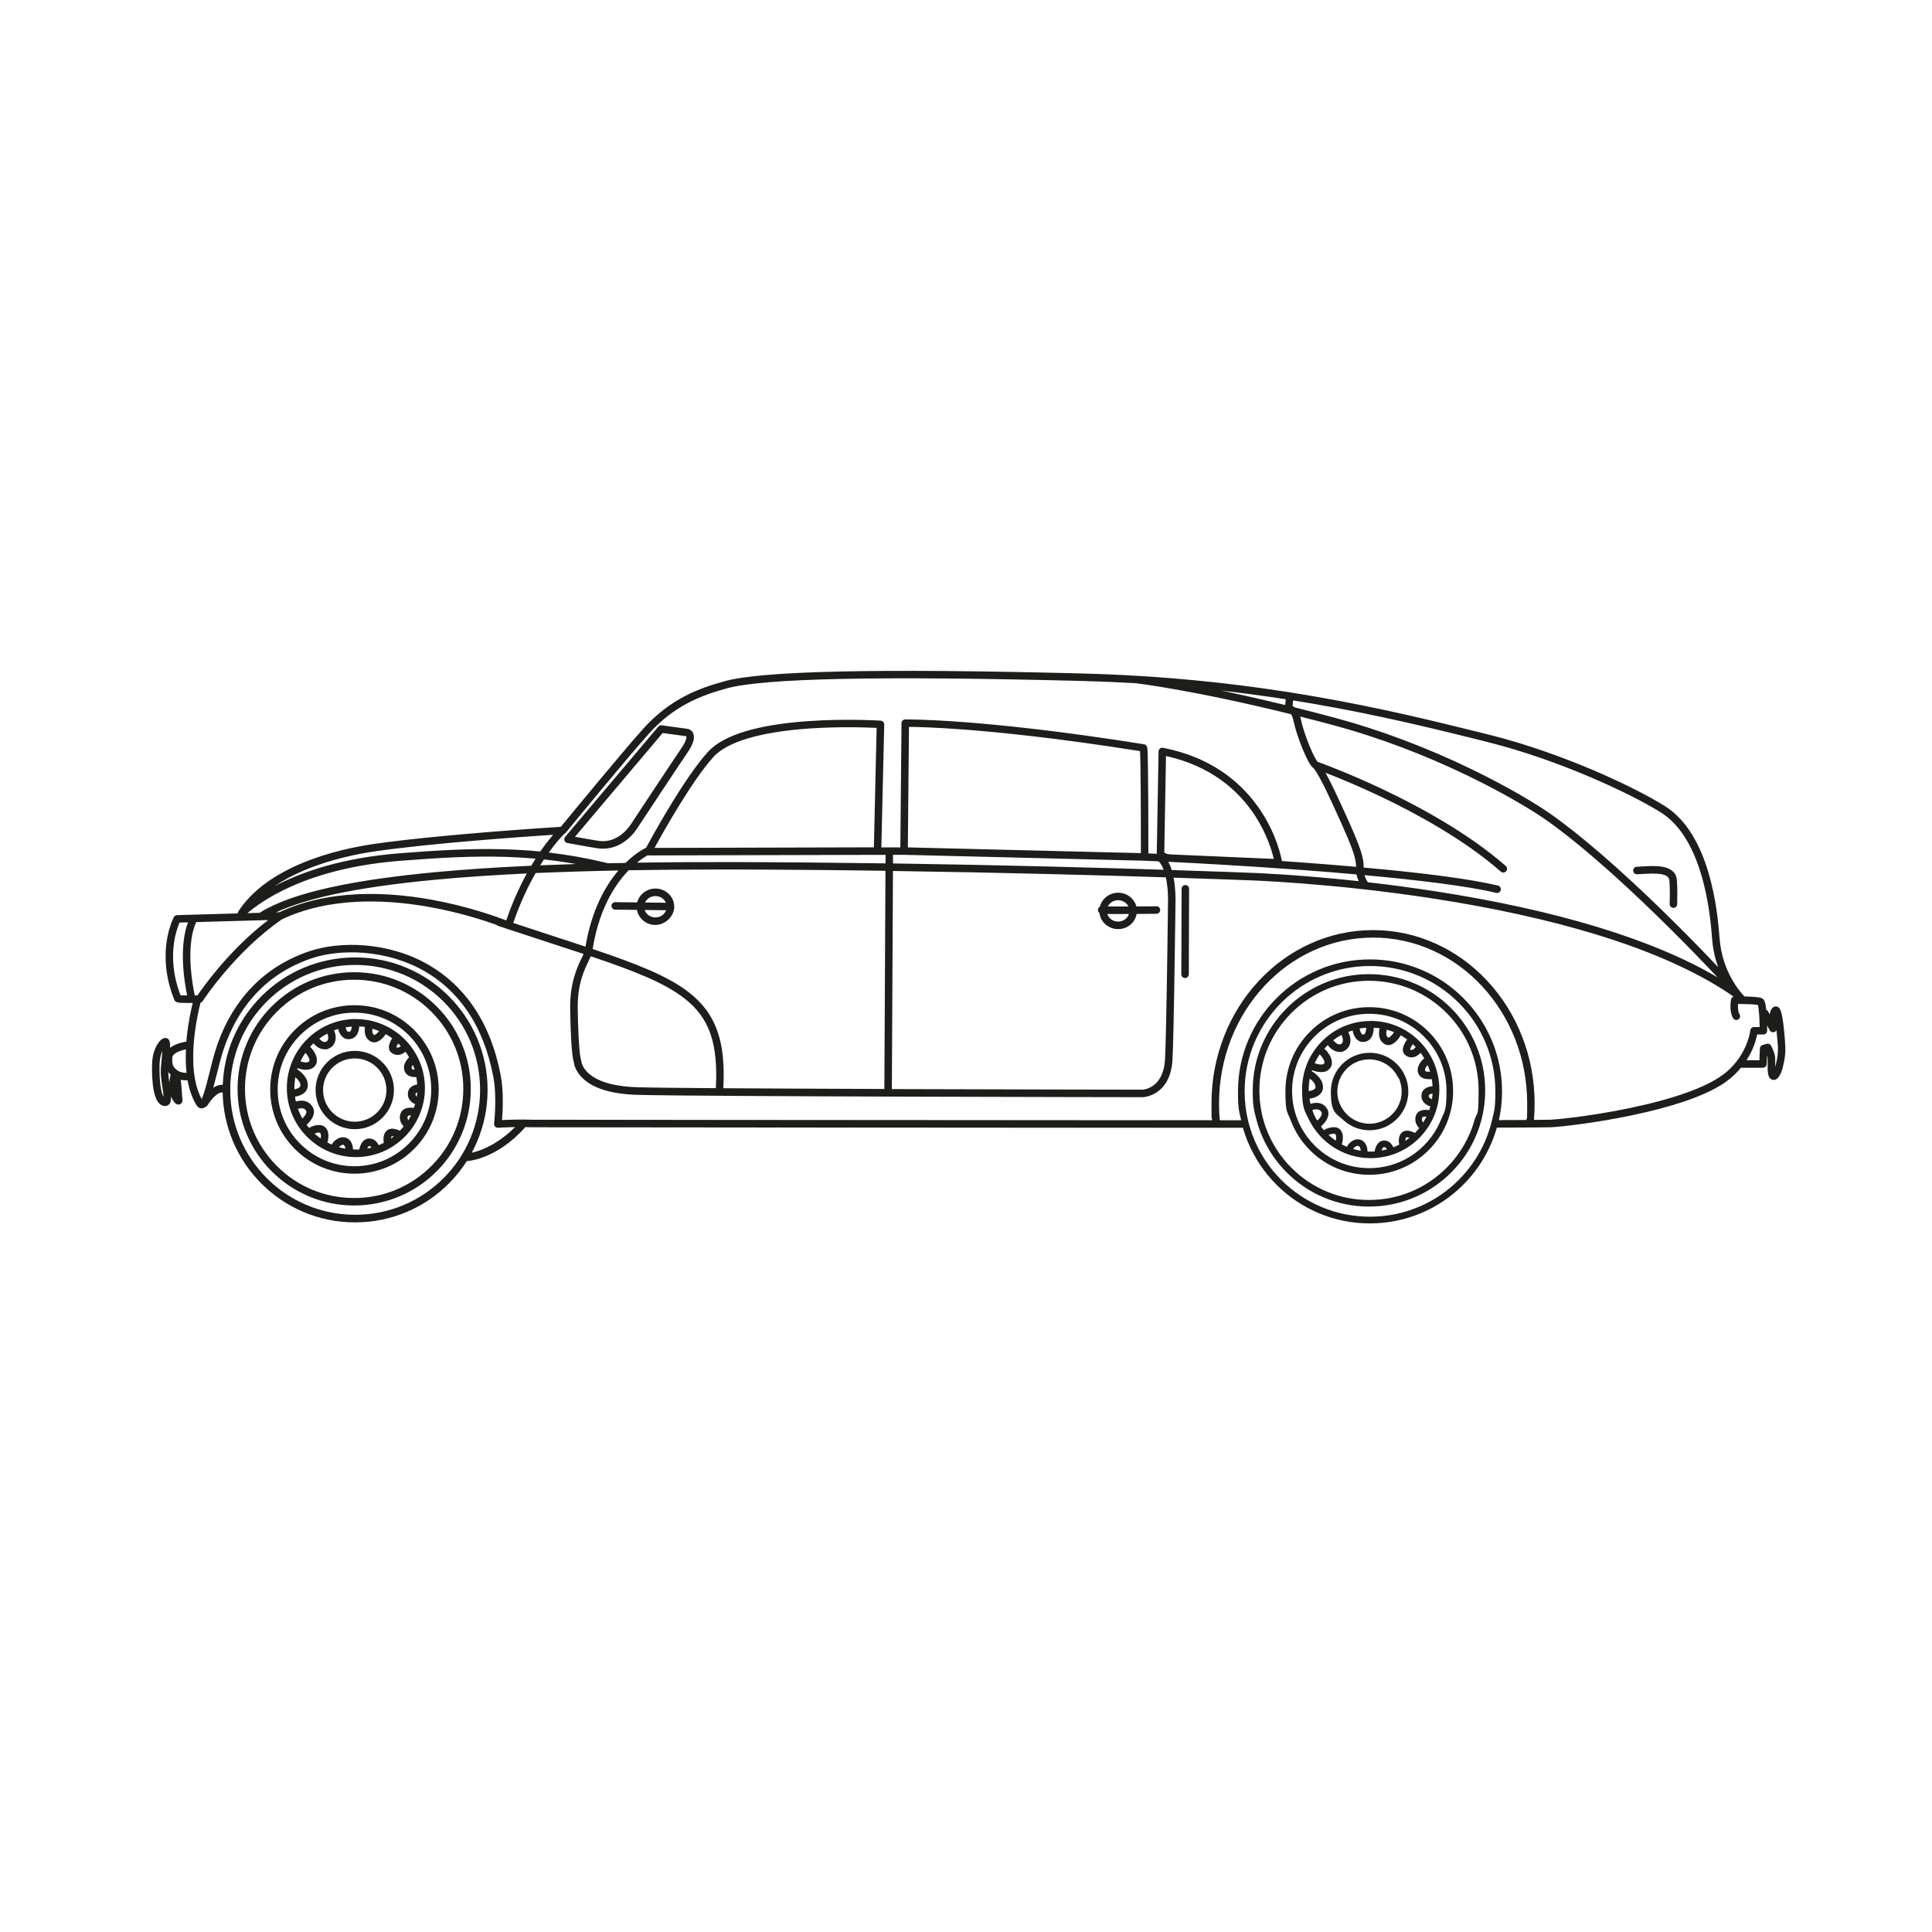<?xml version="1.0" encoding="UTF-8"?>
<svg xmlns="http://www.w3.org/2000/svg" version="1.1" viewBox="0 0 5669.3 5669.3">
  <defs>
    <style>
      .cls-1 {
        fill: #1d1e1b;
      }
    </style>
  </defs>
  <!-- Generator: Adobe Illustrator 28.7.3, SVG Export Plug-In . SVG Version: 1.2.0 Build 164)  -->
  <g>
    <g id="Ebene_3">
      <g>
        <path class="cls-1" d="M4019,3089.3c-62.7,0-113.7,51-113.7,113.7s14.4,63.4,37.3,84.2c5.9,5.3,12.3,10.1,19.2,14.1,5.2,3.1,10.7,5.7,16.4,7.9,12.6,4.9,26.3,7.5,40.7,7.5s28.1-2.7,40.8-7.6c5.7-2.2,11.1-4.8,16.3-7.9,6.9-4,13.4-8.8,19.3-14.2,22.9-20.8,37.3-50.8,37.3-84.1,0-62.7-51-113.7-113.7-113.7ZM4062.1,3119.3h0c-.9-.4-1.9-.9-2.9-1.4.6.3,1.2.6,1.7.8.4.2.7.4,1.1.5ZM3976.9,3118.7c.6-.3,1.2-.6,1.7-.8-1,.5-1.9.9-2.9,1.4h0c.4-.2.7-.4,1.1-.6ZM3937.9,3155.1c0,.1-.1.2-.2.3,0,0,.1-.2.2-.3,0,0,0,0,0,0ZM3935.6,3159.1s0,0,0-.1c0,0,0,0,0,0h0c.1-.3.2-.5.4-.7-.3.6-.7,1.2-1,1.9,0,0,0,0,0-.1.1-.3.3-.6.4-.8ZM4104,3162.4s0,0,0,0,0,0,0,0c0,.1,0,.2.1.3,0,.2.2.3.2.5,0,.2.2.3.2.5.2.3.3.7.5,1,.5,1,.9,2,1.3,3,.1.4.3.8.5,1.2.1.4.3.8.4,1.2.3.8.6,1.6.8,2.3.2.5.4,1,.5,1.6.1.4.3.8.4,1.2,0,0,0,.1,0,.2.2.6.4,1.2.5,1.8,0,0,0,0,0,0,.2.8.4,1.5.6,2.2.1.6.3,1.1.4,1.7,0,.3.1.6.2.9,0,.3.1.6.2.9.1.6.2,1.1.4,1.7.1.6.2,1.1.3,1.7.1.6.2,1.1.3,1.7,0,0,0,.2,0,.2,0,.2,0,.5.1.8,0,.4.1.8.2,1.2,0,.4.1.8.2,1.3,0,.6.1,1.2.2,1.9.2,1.6.3,3.2.4,4.8,0,1.6.1,3.2.1,4.9s0,3.2-.1,4.9c0,1.6-.2,3.2-.4,4.8,0,.6-.1,1.3-.2,1.9,0,.4-.1.8-.2,1.3,0,.4-.1.8-.2,1.2,0,.3,0,.5-.1.8,0,0,0,.2,0,.2,0,.6-.2,1.1-.3,1.7-.1.5-.2,1.1-.3,1.6,0,0,0,.1,0,.2,0,.3-.1.7-.2,1,0,.5-.2.9-.3,1.4,0,.4-.2.7-.2,1.1-.2,1.1-.5,2.1-.8,3.1-.1.4-.2.8-.4,1.2-.1.4-.2.8-.4,1.2-7.6,24.7-25,45.1-47.7,56.6-6,3-12.3,5.4-18.9,7.1-.6.1-1.2.3-1.8.4-.6.1-1.1.3-1.7.4-.5.1-1,.2-1.5.3-.6.1-1.2.2-1.9.4-.6.1-1.1.2-1.7.3,0,0-.2,0-.2,0-.2,0-.5,0-.8.1-.4,0-.8.1-1.2.2-.4,0-.8.1-1.3.2-.6,0-1.2.1-1.9.2-1.6.2-3.2.3-4.8.4-1.6,0-3.2.1-4.9.1s-3.2,0-4.8-.1c-1.6,0-3.2-.2-4.8-.4-.6,0-1.3-.1-1.9-.2-.4,0-.8-.1-1.3-.2-.4,0-.8-.1-1.2-.2-.3,0-.5,0-.8-.1,0,0-.2,0-.2,0-.6,0-1.1-.2-1.7-.3-.6-.1-1.2-.2-1.8-.3-.4,0-.8-.2-1.3-.3-.2,0-.5-.1-.7-.2-.4,0-.8-.2-1.2-.3-.6-.1-1.1-.3-1.7-.4-.6-.1-1.1-.3-1.7-.4-1.1-.3-2.2-.6-3.3-1-1.1-.4-2.1-.7-3.2-1.1-.5-.2-.9-.3-1.4-.5-.3-.1-.6-.2-.9-.3,0,0-.1,0-.2,0,.8.3,1.6.6,2.5.9-1.9-.7-3.7-1.4-5.5-2.2,0,0,0,0,0,0-.7-.3-1.4-.6-2.1-.9-.3-.1-.6-.3-.9-.4,0,0,0,0,0,0-.8-.4-1.5-.7-2.2-1.1,0,0,0,0,0,0-20.7-10.5-37-28.3-45.5-50.1-.2-.4-.3-.9-.5-1.3-.2-.4-.3-.9-.5-1.3-.3-.9-.6-1.7-.9-2.6-.1-.4-.3-.8-.4-1.3-.1-.5-.3-.9-.4-1.4,0-.3-.2-.6-.3-1-.2-.6-.3-1.1-.5-1.7-.1-.6-.3-1.1-.4-1.7h0c0-.4-.1-.7-.2-1-.1-.4-.2-.9-.3-1.4,0-.4-.2-.8-.2-1.1-.1-.5-.2-1.1-.3-1.6-.1-.6-.2-1.2-.3-1.7,0,0,0-.2,0-.2,0-.2,0-.5-.1-.8,0-.4-.1-.8-.2-1.2,0-.4-.1-.8-.2-1.3,0-.6-.1-1.2-.2-1.9-.2-1.6-.3-3.2-.4-4.8,0-1.6-.1-3.2-.1-4.9s0-3.2.1-4.9c0-1.6.2-3.2.4-4.8,0-.6.1-1.3.2-1.9,0-.4.1-.8.2-1.3,0-.4.1-.8.2-1.2,0-.3,0-.5.1-.8,0,0,0-.2,0-.2,0-.6.2-1.2.3-1.7.1-.6.2-1.2.3-1.7.1-.6.2-1.1.4-1.7,0-.3.1-.6.2-.9,0-.3.1-.6.2-.9.1-.6.3-1.1.4-1.7.2-.8.4-1.5.6-2.2,0,0,0,0,0,0,.2-.6.3-1.2.5-1.8,0,0,0-.1,0-.2.1-.4.3-.8.4-1.2.2-.5.4-1.1.5-1.6.3-.8.5-1.6.8-2.3.2-.4.3-.8.4-1.2.1-.4.3-.8.5-1.2.4-1,.8-2,1.3-3,.2-.4.3-.7.5-1,0-.2.2-.3.2-.5,0-.2.1-.3.2-.5,0,0,0-.2.1-.3,0,0,0,0,0,0s0,0,0,0c.2-.5.5-.9.7-1.4,0,0,0,0,0,0-.6,1.3-1.3,2.6-1.8,3.9.6-1.4,1.3-2.7,1.9-4.1,0,0,0,0,0,0,0,0,0,0,0,0,.6-1.2,1.2-2.3,1.9-3.5,0,0,0-.2.1-.3,0,0,0-.1,0-.2,0-.1.2-.3.2-.4.6-1.1,1.2-2.1,1.9-3.2.1-.2.2-.3.3-.5.7-1.1,1.5-2.3,2.3-3.4,0-.1.2-.2.2-.3.7-1,1.5-2,2.2-3,0-.1.2-.3.3-.4,0-.1.2-.2.3-.4.8-1,1.6-2,2.4-2.9,0,0,0-.1.1-.2h0c0,0,.1-.1.2-.2.9-1,1.7-2,2.6-3,0,0,.1-.1.2-.2,0,0,0,0,0,0,.9-.9,1.7-1.8,2.6-2.7.1-.1.3-.3.4-.4.1-.1.3-.2.4-.4.8-.8,1.7-1.6,2.6-2.4.1,0,.2-.2.3-.3,0,0,0,0,0,0,0,0,.2-.1.3-.2.9-.8,1.9-1.6,2.8-2.4.3-.2.5-.4.8-.7.9-.7,1.8-1.4,2.7-2.1.2-.2.4-.3.7-.5,1.1-.8,2.2-1.5,3.3-2.3,0,0,.2-.1.2-.2,1-.7,2-1.3,3-1.9.5-.3.9-.5,1.4-.8.7-.4,1.4-.8,2.1-1.2,0,0,0,0,0,0,.5-.3,1-.5,1.5-.8,2.5-1.3,5.1-2.5,7.7-3.6.8-.3,1.5-.6,2.3-.9.8-.3,1.6-.6,2.3-.9.5-.2,1-.4,1.6-.5,1-.3,2.1-.7,3.2-1,.5-.2,1.1-.3,1.6-.4.5-.2,1.1-.3,1.6-.4.5-.1,1.1-.3,1.6-.4.5-.1,1.1-.2,1.6-.4.4,0,.9-.2,1.3-.3,0,0,0,0,0,0,.6-.1,1.3-.2,1.9-.4.6,0,1.1-.2,1.7-.3,0,0,.2,0,.2,0,.2,0,.5,0,.8-.1.4,0,.8-.1,1.2-.2.4,0,.8-.1,1.3-.2.6,0,1.2-.1,1.9-.2,1.6-.2,3.2-.3,4.8-.4,1.6,0,3.2-.1,4.8-.1s3.2,0,4.9.1c1.6,0,3.2.2,4.8.4.6,0,1.3.1,1.9.2.4,0,.8.1,1.3.2.4,0,.8,0,1.2.2.3,0,.5,0,.8.1,0,0,.2,0,.2,0,.6,0,1.2.2,1.7.3.7.1,1.3.2,2,.4,0,0,0,0,0,0,.4,0,.9.2,1.3.3.6.1,1.1.2,1.6.4.5.1,1.1.3,1.6.4.5.1,1.1.3,1.6.4.5.1,1.1.3,1.6.4,1.1.3,2.1.6,3.2,1,.5.2,1.1.4,1.6.5.8.3,1.6.5,2.3.9.8.3,1.5.6,2.3.9,2.6,1.1,5.2,2.3,7.7,3.6.5.3,1,.5,1.5.8,0,0,0,0,0,0,.7.4,1.4.7,2,1.1.5.3.9.5,1.4.8,1,.6,2,1.3,3,1.9,0,0,.2,0,.2.1,1.1.7,2.2,1.5,3.3,2.3.2.2.4.3.7.5.9.7,1.8,1.4,2.7,2.1.3.2.6.4.8.7.9.8,1.9,1.6,2.8,2.4,0,0,.2.1.3.2,0,0,0,0,0,0,.1,0,.2.2.3.3.9.8,1.7,1.6,2.6,2.4.1.1.3.2.4.4.1.1.3.3.4.4.9.9,1.8,1.8,2.6,2.7,0,0,0,0,0,0,0,0,.1.1.2.2.9,1,1.8,1.9,2.6,3,0,0,.1.1.2.2h0c0,0,0,.1.1.2.8,1,1.6,1.9,2.4,2.9,0,.1.2.2.3.4,0,.1.2.3.3.4.8,1,1.5,2,2.2,3,0,.1.2.2.2.3.8,1.1,1.5,2.2,2.3,3.4.1.2.2.3.3.5.6,1,1.3,2.1,1.9,3.1,0,.1.2.3.3.4,0,0,0,.1.1.2,0,0,0,.2.1.3.6,1.1,1.3,2.3,1.8,3.4,0,0,0,0,0,0,0,0,0,0,0,0,.7,1.3,1.3,2.7,1.9,4.1-.6-1.3-1.2-2.6-1.8-3.9,0,0,0,0,0,0,.2.5.5.9.7,1.4ZM3983.3,3290.2c.1,0,.2.1.4.2-.1,0-.2-.1-.4-.2ZM4102.2,3158.9s0,0,0,0c0,0,0,0,0,.1.1.3.3.5.4.8,0,0,0,0,0,.1-.3-.6-.7-1.2-1-1.9.1.2.2.4.4.7,0,0,0,0,0,0ZM4100.3,3155.4c0,0-.1-.2-.2-.3,0,0,0,0,0,0,0,0,0,.2.1.3Z"/>
        <path class="cls-1" d="M4022.2,2995.9c-53.8,0-104.3,20.9-142.4,59-38,38-59,88.6-59,142.3s7.3,62.4,21.1,90c2.4,4.8,5,9.5,7.8,14.1,1.6,2.7,3.3,5.3,5.1,7.9,7.2,10.8,15.6,20.9,25,30.3,38,38,88.6,59,142.4,59s104.3-20.9,142.4-59c9.4-9.4,17.8-19.6,25.1-30.5,1.7-2.6,3.4-5.1,5-7.8,2.8-4.6,5.4-9.4,7.9-14.3,13.8-27.6,21-58.1,21-89.8,0-53.8-20.9-104.3-59-142.3s-88.6-59-142.4-59ZM4154.6,3072.7c-1.3.7-2.5,1.7-3.4,3-1.7,2.3-5.4,4.9-8.8,5.4-1.6.2-3.1-.1-4.5-1.1,0-1.6,1.1-4.4,2.6-7.5,1.4-2.8,3.3-5.9,5.2-8.6,3,2.8,6,5.8,8.8,8.8ZM4069.5,3021.6c7.1,1.9,14.1,4.3,20.8,7,0,0,0,.1,0,.2-2.3,5.8-12.3,15.6-16.3,16.2-9.2-5-5.4-20.1-4.5-23.4ZM4009.4,3015.8c-.9,12.4-3.6,16.8-5.3,18.4-.5.5-1.7,1.6-5.4,1.4-3.9-.2-7.7-9.8-8.7-16.3,0-.4-.1-.7-.2-1.1,6.4-1.2,12.9-2,19.5-2.4ZM3936.9,3038.4c3.8,7.1,4.8,14.7,2.8,19.9-1.1,2.9-3.1,4.9-6.1,5.9-8.9,3.1-18.6-8.9-18.8-9.1-.8-1-1.7-1.8-2.7-2.5,7.6-5.8,15.7-11.1,24.2-15.6.2.5.4,1,.6,1.4ZM3872.6,3093.9c.2.2.4.4.6.6,7.5,7.2,13.4,17.5,13.3,23.4,0,2-.7,2.7-1.3,3.3-2,1.9-5.2,2.6-8.8,2.6-6.3,0-13.9-2.2-18.7-4.1,4.3-9,9.3-17.7,14.9-25.8ZM3840.4,3197.2c0-11,1-21.8,2.9-32.3,7.4,5.4,17.5,15.3,16.9,25.6,0,1.4-.3,5.5-9.9,9-3.6,1.3-7.2,2-9.8,2.4,0-1.6,0-3.2,0-4.8ZM3863.3,3285.4c-.2-.4-.4-.7-.6-1.1,0,0,0,0,0,0s0,0,0,0c0-.1-.1-.2-.2-.3-.6-1-1.1-2-1.6-3.1-.6-1.1-1.2-2.3-1.8-3.5-.3-.6-.6-1.2-.9-1.8,0,0,0-.1,0-.2-.4-.9-.9-1.8-1.3-2.8-.3-.6-.6-1.2-.8-1.9-.2-.4-.4-.8-.6-1.2-.3-.7-.6-1.3-.8-2-.3-.7-.6-1.3-.8-2-.6-1.3-1.1-2.7-1.6-4-.2-.7-.5-1.3-.7-1.9-.3-.7-.5-1.4-.8-2.2,2.5-.9,6.4-2,10.7-2.2,10.3-.5,14.3,4.8,16.4,8.8.6,1.1.8,2.4.7,3.8,0,.2,0,.4,0,.6,0,.2,0,.4,0,.6,0,.2,0,.4-.1.6,0,.2,0,.4-.1.6,0,.2-.1.4-.2.6,0,.2-.1.5-.2.7,0,.2-.1.4-.2.6,0,.2-.2.4-.3.6,0,.2-.2.4-.2.6-.1.2-.2.5-.3.7-.1.2-.2.5-.4.7-.2.4-.4.8-.7,1.2-.1.2-.3.5-.4.7-.1.2-.3.4-.4.7s-.3.4-.4.7c-.1.2-.2.4-.4.5-.1.2-.2.4-.4.5-.8,1.2-1.7,2.4-2.7,3.5-.2.2-.4.4-.6.7-.2.2-.4.4-.6.7-.2.2-.4.4-.6.7-.8.9-1.6,1.8-2.4,2.6h-2.5c-.3-.6-.7-1.2-1-1.8ZM3919.8,3347.4c-7.5-5.1-14.6-10.8-21.2-16.9,1.9-.9,4.5-2,7.7-2.8,6-1.5,9.9-1.1,10.9-.7,4.8,3.6,4.1,13,2.6,20.4ZM3970.6,3371.5c1.2-1.8,3.1-4.1,6-6.1,3.2-2.3,6.5-3.4,8.7-2.9,5.4,1.2,7.3,8.3,7.8,14.2-7.7-1.2-15.2-3-22.5-5.1ZM4054,3376.2c1.5-5,3.9-9.7,7-10.1,4.3-.5,7.2,3.4,8.8,6.5-5.2,1.4-10.5,2.6-15.8,3.5ZM4124,3347.8c0-4.4.7-8.7,2.6-10.3.9-.7,4.8-.4,9.6,1.2-4,3.2-8.1,6.2-12.3,9.1ZM4180.3,3286.9s0,0,0,.1c-.4.7-.8,1.3-1.2,2,0,0,0,0,0,0-1,1.7-2,3.3-3,5-.3-.4-.7-.9-1-1.4,0,0,0,0,0,0-.3-.5-.6-1-.8-1.5h0c-.5-.9-.9-1.9-1.2-2.9-.1-.4-.2-.8-.3-1.3-.3-1.5-.5-3.3-.1-5.1h0c.2-1.2.6-2.4,1.3-3.6,0,0,0-.1.2-.2t0,0c0,0,.1-.1.2-.2,0,0,0,0,0,0,.1-.1.3-.2.5-.3,0,0,.2,0,.2-.1,0,0,.2,0,.3-.1,0,0,.1,0,.2,0,0,0,.2,0,.2,0,.1,0,.2,0,.4-.1.1,0,.2,0,.4-.1,0,0,.2,0,.3,0,0,0,0,0,0,0,0,0,0,0,0,0,.2,0,.4,0,.6-.1,0,0,0,0,0,0,.2,0,.5,0,.8-.1.3,0,.5,0,.8-.1h.6c1.2-.2,2.5-.3,3.9-.3.7,0,1.5,0,2.2,0-.1.3-.3.6-.4.9-.4.9-.9,1.7-1.3,2.6-1.5,2.3-3,4.6-3.9,7.2ZM4197.7,3223.5c-4.9-2.9-5.3-6-4.9-9,.3-3.1,6.1-4.8,11-5.4-.4,5.5-1,11-1.8,16.4-1.3-.4-2.8-1.1-4.2-1.9ZM4181.4,3138.6c0-2.6,3.4-8,7.9-13.2,2.8,6.4,5.2,13,7.2,19.7-14.6.2-14.8-2.6-15-6.3v-.2ZM4159.8,3140.1c.7,11.7,6.9,20.3,17.4,24.2,5.8,2.1,11.9,2.5,16.9,2.5s2.6,0,3.7,0c.8,0,1.6,0,2.3,0s.9,0,1.4,0c1.1,6.7,1.9,13.6,2.3,20.5-2.9.3-6.7.8-10.5,1.9-17.5,4.9-21.3,16.5-22,22.9-2.2,19.9,12.8,30.9,26,34.6-.9,3.4-2,6.7-3.1,10,0,.3-.2.5-.3.8-9.4-1.4-28.9-2.3-36.7,11.2-3.2,5.6-4.6,12-4,18.5.2,2.3.6,4.6,1.3,6.8.8,2.6,1.8,5.1,3.1,7.4,1.6,2.9,3.6,5.5,5.9,7.8.4.4.8.8,1.2,1.1-.6.7-1.2,1.5-1.8,2.2-3.4,4.2-7,8.2-10.8,12.1,0,0-.2,0-.2-.1-.6-.3-5.6-3-12-4.9-13.2-3.8-21-.5-25.3,2.9-10.6,8.5-11.3,24.9-8.6,36.3-5.6,2.9-11.4,5.6-17.3,7.9-4.1-9.4-13.6-21.5-29.6-19.7-16.5,1.8-23.4,19.1-25.4,31.9-3.7.2-7.5.4-11.3.4s-6.3,0-9.5-.2c-.1-2.9-.4-6.2-1.1-9.8-2.8-14-10.7-23-22.2-25.5-9.6-2.1-20.7,1.9-29.5,10.6-3.5,3.4-6.1,7.1-7.8,10.8-5-2.1-9.9-4.4-14.7-6.9,3-11.3,7.9-35-9-46.9-1-.7-2.1-1.3-3.3-1.8-7.2-3.2-16.8-2.2-25,0-4.1,1.1-7.9,2.6-10.7,4.1-1.7.9-3.2,1.8-4.6,2.8-1.9-2.2-3.9-4.6-5.7-6.9-1-1.3-2.1-2.6-3-4,1.1-1,2.6-2.3,4.2-3.9,3.5-3.5,7.8-8.4,11.3-14.1,5.8-9.4,9.3-20.9,3.5-32.1-7-13.4-19.6-20.2-35.3-19.2-5.7.4-10.9,1.7-14.5,2.9-1.2-5-2.1-10.1-2.9-15.2,3.8-.5,9.2-1.5,14.9-3.5,20.5-7.3,24.2-20.9,24.6-28.3,1.6-28.4-29.5-47-33.1-49.1.3-.9.6-1.9.9-2.8,5.2,2.1,15.7,5.7,26.6,5.7s16.8-2,23.6-8.3c5.4-4.9,8.2-11.5,8.3-19.1.1-14.8-10.7-30.4-20.1-39.3-.7-.7-1.5-1.2-2.3-1.7,3.4-3.8,6.9-7.5,10.6-11,.3.7.7,1.4,1.2,2.1,5.7,7.6,18.1,18.2,32.9,18.2s6.8-.5,10.4-1.8c8.9-3.1,15.7-9.7,19.1-18.5,4.4-11.3,3-25.1-3.9-38,0-.1-.1-.2-.2-.3,4.3-1.7,8.6-3.2,13-4.6,2,12.5,10.1,32.7,28.6,33.8.7,0,1.5,0,2.2,0,7.5,0,14.1-2.5,19.2-7.2,4.8-4.4,11-12.7,12.3-34.5,5.8.3,11.4.8,17,1.6-3.6,13.7-4,37.3,16.7,47.4,2.1,1,5.1,2,8.8,2s5.6-.5,8.9-1.8c12.1-4.7,23.4-18.4,27.3-27,6.7,3.7,13.1,7.8,19.2,12.2-.8,1-5.4,7.2-8.7,14.4-8.6,18.5-1.6,27.8,3.2,31.7,5.3,4.3,11.5,6.5,17.9,6.5s2.4,0,3.7-.2c10.4-1.3,18.7-7.8,23.1-13.5,3.8,5.1,7.4,10.5,10.7,16-5.6,5.3-20,20.4-19.1,35.1Z"/>
        <path class="cls-1" d="M4018,2955.4c-65.7,0-127.5,25.6-173.9,72.1-46.5,46.4-72.1,108.2-72.1,173.9s5.2,58.7,15.3,85.8c1.8,4.8,3.7,9.5,5.8,14.1,1.2,2.7,2.4,5.3,3.7,7.9,11.8,24.2,27.7,46.5,47.3,66.1,46.5,46.5,108.2,72,173.9,72s127.5-25.6,174-72c19.7-19.7,35.6-42.1,47.4-66.3,1.2-2.5,2.4-5.1,3.6-7.7,2.1-4.7,4-9.5,5.8-14.3,10-27,15.2-55.9,15.2-85.6,0-65.7-25.6-127.5-72-173.9-46.5-46.5-108.2-72.1-174-72.1ZM4227.9,3287c-2,4.8-4.1,9.6-6.4,14.3-1.3,2.6-2.6,5.2-4,7.7-10.3,19.1-23.5,36.8-39.3,52.5-42.8,42.8-99.7,66.3-160.2,66.3s-117.4-23.6-160.2-66.3c-15.7-15.7-28.8-33.3-39.1-52.3-1.4-2.6-2.8-5.2-4.1-7.9-2.3-4.6-4.4-9.3-6.3-14.1-11-26.9-16.8-55.9-16.8-85.8,0-60.5,23.6-117.4,66.3-160.2,42.8-42.8,99.7-66.3,160.2-66.3s117.4,23.6,160.2,66.3c42.8,42.8,66.4,99.7,66.4,160.2s-5.7,58.8-16.7,85.6Z"/>
        <path class="cls-1" d="M4258.3,2958.5c-31.3-31.3-67.8-55.9-108.4-73.1-42.1-17.8-86.7-26.8-132.8-26.8s-90.7,9-132.8,26.8c-40.6,17.2-77.1,41.8-108.4,73.1-31.3,31.3-55.9,67.8-73.1,108.4-17.8,42-26.8,86.7-26.8,132.7s3.8,59.2,11.3,87.6c1.2,4.7,2.6,9.4,4.1,14.1.8,2.6,1.7,5.3,2.6,7.9,2.6,7.8,5.6,15.5,8.8,23.1,17.2,40.6,41.8,77.1,73.1,108.4s67.8,55.9,108.4,73.1c42.1,17.8,86.7,26.8,132.8,26.8s90.7-9,132.8-26.8c40.6-17.2,77.1-41.8,108.4-73.1,31.3-31.3,55.9-67.8,73.1-108.4,3.3-7.8,6.3-15.6,8.9-23.5.8-2.5,1.7-5,2.4-7.5,1.5-4.8,2.9-9.6,4.2-14.5,7.5-28.3,11.2-57.4,11.2-87.2,0-46-9-90.7-26.8-132.7-17.2-40.6-41.8-77.1-73.1-108.4ZM4326.8,3286.9c-1.4,4.9-2.8,9.7-4.4,14.4-.8,2.5-1.7,5.1-2.6,7.6-15.8,43.9-41.2,84.1-75.2,118.1-60.7,60.7-141.5,94.2-227.4,94.2s-166.6-33.4-227.4-94.2c-33.9-33.9-59.3-74-75.1-117.8-1-2.6-1.9-5.3-2.8-7.9-1.5-4.6-3-9.4-4.3-14.1-7.9-28.1-12-57.6-12-87.6,0-85.9,33.4-166.6,94.2-227.4,60.7-60.7,141.5-94.2,227.4-94.2s166.6,33.4,227.4,94.2,94.2,141.5,94.2,227.4-4.1,59.2-11.9,87.2Z"/>
        <path class="cls-1" d="M5238.1,3056.8c0-.5-.2-1.9-.3-3.9-6.8-85.1-13.1-94.5-21.3-98.4-4.1-2-8.9-1.7-12.8.9-5.5,3.6-8.9,10.3-10.7,21.2l-4.6-8.6c-1.2-2.3-3.2-4-5.4-4.9,0,0,0,0,0,0-2.5-23.9-6.5-30.6-12.6-33.7-2.8-1.4-7.9-4-45.5-5.2-2,0-3.9-.1-5.8-.2,0,0,0,0,0,0-9.6-9.6-65.4-69.8-73-169.6-3.6-47.4-10.8-118.9-32.1-191.5-27.8-95-71.1-161.5-128.7-197.6-49.8-31.3-129.2-71-212.2-106.2-72.9-30.9-185.5-74.2-308.3-104.4-8.6-2.1-17.3-4.3-26.2-6.5-129.3-32-290.1-71.7-483.7-105-227.5-39.2-450.8-61.1-682.7-67-594.6-15.2-936.9-7.7-1046.4,22.9-73.1,20.4-157.8,49.8-238.8,139.9-61.6,68.6-210.1,249.4-239.3,284.9-.7.7-1.6,1.5-2.5,2.4-44.7,2.8-355.7,22.8-545.6,49.9-55.3,7.9-138.1,24.5-217.8,58.5-84.2,36-145.7,83.1-182.6,140.1-1.1,1.7-1.7,3.6-1.7,5.5l-177.9,5.1c-3.9.1-7.5,2.3-9.3,5.7-.6,1.1-14.2,26.5-20.9,69.3-6.1,39.1-7.2,101,22.1,173.6,3.1,7.7,11.8,8.2,20.2,8.7,5.4.3,12.7.4,21.7.4h.8c2.2,0,4.5,0,6.7,0h0s0,0,0,0c.6,0,1.1.1,1.7.1.6,0,1.2,0,1.8-.2,0,0,0,0,0,0,.4,0,.8,0,1.2,0-4.3,17.1-13.2,56.4-17.8,103.4-.3,3.3-.6,6.6-.9,9.9-5.7,1-16.2,3.1-26.8,7.1-9,3.4-15.9,7.3-21.1,11.3,0,0,0,0,0,0h0c.6-14.6-.8-20.7-4.5-24.8-2.4-2.7-5.7-4.1-9.2-4.1-11.4,0-20.7,13.7-25.2,21.8-5.4,9.7-12.1,25.9-13.5,48.5-.7,11.4-1.2,40.1,1.9,66.9,4.5,39,15.2,59.4,32.7,62.3,1.1.2,2.1.3,3.2.3,4.4,0,8.4-1.6,11.4-4.6,5.1-5.1,6.6-12.9,6.2-23.4,1.4,3.4,3.1,6.6,4.8,9.7,2.5,4.3,8.1,13.9,16.7,13.9s1.6,0,2.5-.3c2-.4,11.6-3.2,9.2-17.4-.6-3.4-1.1-11.1-1.6-19.3-.9-14.9-1.9-26.6-3.1-35.6,0,0,0,0,0,0,5.9,1.2,11.5,1.6,16.1,1.6s2.6,0,3.8,0c0,0,0,0,0,0,5.1,27.9,13.6,51.9,25.6,71.9,6.2,10.3,13.8,10.8,17.8,10.2,2.8-.4,5.4-1.5,7.8-3.4,0,0,0,0,0,0,0,0,0,0,0,0,2.9-.6,5.5-2.4,7.1-5.1,5.4-9.1,22.9-33.7,39-37.7,2-.5,3.9-.6,5.7-.3,0,0,0,0,0,0,.9,49.9,11.2,98.2,30.5,143.9,19.6,46.3,47.6,87.8,83.3,123.5,35.7,35.7,77.2,63.7,123.5,83.3,47.9,20.3,98.8,30.5,151.3,30.5s103.4-10.3,151.3-30.5c46.3-19.6,87.8-47.6,123.5-83.3,20.2-20.2,38-42.3,53.1-66.1,0,0,0,0,0,0,.3,0,.6,0,.9,0s.4,0,.6,0c3.5-.2,86.2-5.9,169-98.2.4-.4.7-.9,1-1.4,0,0,0,0,0,0,6.3,0,12.8.2,19.2.4h.4c75.8,0,1233.8,1.5,2086.3,1.5,4.3,15,9.5,29.7,15.6,44.1,19.5,46.1,47.4,87.5,83,123.1,35.6,35.6,77,63.5,123.1,83,47.8,20.2,98.5,30.4,150.8,30.4s103-10.2,150.8-30.4c46.1-19.5,87.6-47.4,123.1-83,35.6-35.6,63.5-77,83-123.1,6.2-14.6,11.4-29.5,15.7-44.6,92.8-.2,149.9-.6,158.6-1,30.5-1.6,128.5-12.2,236.9-34.9,59.1-12.4,111.6-26.3,155.9-41.3,53.8-18.3,95.6-38.4,124.1-59.7,15.2-11.3,28.9-24.4,40.8-38.8h64.5c5.9,0,10.8-4.7,11-10.6l1-25.5c.6,2,1.1,4,1.4,5.8.5,3.7.5,10.8.4,17.7-.2,18.4,0,31,4.1,39.3,2.9,5.8,7.8,9.1,13.4,9.1s1.1,0,1.6,0c16.1-1.8,23.7-30.4,24.5-33.7,5.1-20.3,10.9-43.4,7.2-78.2ZM470.3,3180.4c-3-26.2-2.3-54.3-1.8-63,.9-13.9,4.2-25.2,7.9-33.5-.6,8.5-1.5,17.7-2.1,24.8-.9,9.7-1.9,19.7-2.4,28.1-1,15.6,1.9,35.1,4.5,52.3,1.4,9.1,3.2,21.4,3.5,29.5-3.3-5.6-7.2-17-9.7-38.2ZM3421.1,2574.4c6.3,29.3,7,62.3,6.2,78.2,0,.1,0,.3,0,.4,0,.7-.2,13.6-.4,34.7-1.1,92.6-4.5,343.5-8.2,419.9-3.2,64.1-36.9,82.5-54.8,87.8-5.6,1.7-9.7,2-10.7,2.1-13.6,0-372.5-.5-736.1-1.7h0l3.2-640c323.2,4.7,610.4,12.6,800.7,18.7,0,0,0,0,0,0ZM820,2676.8s0,0,0,0l-9.5.3c41.3-19.4,95.7-36.6,162.5-51.4,82.7-18.3,186.9-33.3,309.6-44.7,79.2-7.4,166.8-13.3,263.3-17.9-27.5,50.3-47.2,99.2-60.5,137.8-29.1-11.3-113.1-41.6-219-60.8-77.3-14-151.1-19.3-219.3-16-84.7,4.2-161.1,21.9-227.1,52.7ZM579.5,2920.8c-2.7,0-5.4.1-8.1.2h0c-9.5-46.5-17.9-110.4-9.3-166.5,4.1-27.1,10.8-42.7,13.8-48.7h0l211.2-6c-61.1,46.6-111.5,100.1-144.7,139.2-33.3,39.1-55.1,70.3-62.9,81.9ZM1690.1,2535.4c-36,1.1-71,2.4-104.9,3.8,3.8-6.1,7.5-11.8,11-17.2,31.5,3.4,62.6,7.8,93.8,13.4ZM1558.8,2540.4c-102.4,4.7-194.9,10.8-278.2,18.6-123.7,11.5-228.7,26.7-312.3,45.2-89.5,19.8-157.9,44.2-203.4,72.5-.8.5-1.5,1.1-2.2,1.8h0s-36.6,1.1-36.6,1.1h0c21.7-18.6,63-49,127.5-77.9,91.1-40.8,199.7-66.3,322.8-75.9,113.6-8.9,208.7-14.2,304.1-11.4,31.1.9,61.3,2.7,91.1,5.4-4.4,6.9-8.7,13.9-12.8,20.8ZM1571.8,2561.9c75.5-3.3,156.3-5.8,242.9-7.5,0,0,0,0,0,0-21.4,25.1-39.9,54.1-55.1,86.3-19.2,40.8-33.2,86.9-41.5,137.2-29.8-9.9-61.6-20.3-95.3-31.3-35.7-11.6-75.1-24.5-116.7-38.3,20.5-59.7,44-108.4,65.7-146.4ZM1733.5,2806.1h0c126.5,42.6,215.8,77.6,274.6,123.3,73.5,57.3,99.5,131.4,92.5,263.8-111.3-.8-195.5-1.7-231-2.8-46.5-1.4-109.1-9.7-143.4-41.6-19.1-17.7-20.5-34.5-20.6-36,0-1.7-.4-3.2-1.1-4.6-.9-2.7-7.2-26.5-9.2-147.5-1.2-72.5,19-114.2,32.3-141.7,2.3-4.7,4.4-9,6.1-13ZM2105.3,3026.1c-16-45.7-42.6-82-83.7-114-61.5-47.9-153-83.8-282.4-127.3,7.8-49.3,21.2-94.3,39.8-134,15.5-33,34.6-62.4,56.8-87.4,3-3.4,6.1-6.7,9-9.7,83.7-1.4,172.7-2.2,267.2-2.2s28.3,0,42.6,0c151.2.3,300.8,1.7,443.7,3.8l-3.2,640.2c-169.5-.6-338.6-1.3-472.6-2.2h0c3.7-70-1.8-123.2-17.3-167.4ZM1900.1,2510c.6.1,1.3.2,2,.2h0l672.9-1.7s0,0,0,0h23.6v25c-143.1-2-292.7-3.4-443.9-3.8-101.2-.2-196.2.3-285.5,1.7,0,0,0,0,0,0,13-10.6,23.9-17.5,30.9-21.4ZM2564.3,2486.4l-643.7,1.7c27.2-49.5,111.5-199.3,173-267,40.5-44.5,137.5-73.3,280.4-83.3,41.4-2.9,81.2-3.8,114.8-3.8s68.6,1.2,83.6,1.9l-8.1,350.6ZM2652.8,2508.4l705.4,17.3s0,0,0,0l42,1.9c6,6,10.8,14.6,14.5,24.6h0c-190.5-6-474.8-13.8-794.3-18.5v-25.3h32.3ZM3347.8,2503.4l-683.8-16.8,3.3-353.7c21.3.2,74.4,1.4,159.9,7.8,103.7,7.8,277.4,25.1,518.2,63.4,1.9,35.4,2.5,189.4,2.4,299.2ZM3455.5,2508.2c-12-.6-19-.9-20-1,0,0,0,0,0,0-14.4-.8-18.6-4.8-19-6.1h0s5-282.6,5-282.6c61.6,13.6,116.2,37.5,162.5,71,39.6,28.6,73.3,64.4,100.2,106.2,33.8,52.6,48.3,101.9,53.7,124.7-50.2-2.1-220.5-9.4-282.4-12.3ZM3438.3,2553s0,0,0,0c-2.8-9.1-6.2-17.1-10-24.1l5.9.3h.1c3.2.2,9.3.5,17.6.9.9,0,1.9,0,2.9.1.1,0,.3,0,.4,0,53.2,2.7,202,10.6,368.1,22.9,49.4,3.7,102.9,7.9,157.3,12.8,1.5,7.5,3.9,14.3,6.4,19.8,0,0,0,0,0,0-188.8-20.5-322.4-24.8-325.1-24.8-4-.2-86.7-3.5-223.6-7.8ZM4013.5,2588.6s0,0,0,0c-.1-.2-.2-.4-.3-.5,0-.1-5.8-8.6-9.4-20.1,148.6,13.6,300,31.2,386.8,52.1.9.2,1.7.3,2.6.3,5,0,9.5-3.4,10.7-8.4,1.4-5.9-2.2-11.8-8.1-13.3-77.3-18.6-209.6-36.4-394.3-53,0,0,0,0,0,0,1.1-27.1-9.7-60-46.1-140.9-30.3-67.5-51.1-111-65.8-137.2h0c34.7,13.4,93.9,37.5,162.9,70.3,101,48.1,244.1,125.3,351.5,219.8,2.1,1.8,4.7,2.7,7.3,2.7s6.1-1.3,8.3-3.7c4-4.6,3.6-11.5-1-15.5-109.4-96.2-254.3-174.4-356.6-223.1-101.1-48.1-181.8-77.7-195.6-82.7h0c-3.1-3.5-11.6-16.4-24.4-48-10.9-26.9-20.2-55.4-24.2-74.4-.8-3.7-1.6-7.2-2.6-10.4,0,0,0,0,0,0,30.8,7.7,62.9,16.1,96.2,25,130.4,34.9,268.5,86.9,399.3,150.4,108.8,52.8,192.1,103.5,233.8,133.4,119.1,85.4,257.6,215.8,352.8,310.2,59.8,59.3,110.4,112.1,142.6,146.3-94.9-55.9-213.3-105.5-353.2-148-138.2-42-297.7-77.1-474-104.4-70-10.8-137.1-19.6-199-26.6ZM4333.3,2169.5c8.9,2.2,17.6,4.4,26.2,6.5,219.2,54.1,431.7,156.3,514.1,208,52.9,33.2,93,95.4,119.3,185.1,20.7,70.7,27.8,140.6,31.3,187,2.4,31.1,9.1,58.5,17.5,81.7-32.1-33.9-77.1-80.5-129-131.9-173.5-172.1-289.1-264.9-355.6-312.5-42.4-30.4-126.9-81.9-237-135.3-132-64.1-271.5-116.6-403.2-151.9-41-11-80.2-21-117.3-30.3,0,0,0,0,0,0h0c-1.6-1.2-3.2-2.3-5-3.1-.6-.3-1.1-.5-1.7-.8l1.7-16.7c18.8,3,37.7,6.1,56.6,9.4,192.8,33.2,353.2,72.8,482.1,104.7ZM3583.3,2026.4c63.2,7.2,126.3,15.7,189.6,25.5l-1.7,17h0c-70.6-17.2-133.4-31.2-187.9-42.5ZM1903.4,2153.6c77-85.8,158.2-113.8,228.3-133.4,107.4-30,447.6-37.2,1040-22.1,54.2,1.4,108,3.7,161.5,6.8,0,0,.1,0,.2,0,1.9.2,167.1,19.7,455,90.9,0,0,0,0,0,0,2.3,3.2,5.3,9.5,7.8,21.6,4.2,20.3,14,50.4,25.4,78.5,12.7,31.1,23.3,50.3,31.5,57.2,0,0,0,0,0,0,0,0,0,0,0,0,0,0,0,0,.1,0,.2.2.5.4.7.6,0,0,0,0,0,0,1.9,1.5,9.4,9.5,30,50.4,12.8,25.4,29.1,60.2,51.2,109.6,30,66.9,44.7,104.3,44.2,129.9-48.1-4.2-99.6-8.4-154.5-12.5-21.4-1.6-42.5-3.1-63.1-4.5,0,0,0,0,0,0-2.9-15.6-16.1-75.6-58.5-141.9-28.4-44.4-64-82.2-105.8-112.6-52.2-37.9-114.4-64.1-184.6-77.8-3.2-.6-6.5.2-9,2.2-2.5,2.1-4,5.1-4.1,8.4l-5.2,295.5c0,1.5,0,3.2.4,5l-25.1-1.1c0-24.3,0-87.1-.3-149.3-.2-46.4-.6-83.5-1-110.1-.3-15.9-.6-28.2-.9-36.6-.2-4.7-.4-8.2-.6-10.7-.3-3.3-1.1-12.2-9.9-13.6-246.1-39.4-423.4-57.1-528.8-65-114.4-8.6-169.8-7.9-172.1-7.8-6,0-10.8,4.9-10.8,10.9l-3.4,364.5h0s-55.7,0-55.7,0h0s8.4-360.7,8.4-360.7c.1-5.9-4.4-10.8-10.3-11.2-1,0-100.6-6.4-211.7,1.3-151,10.5-250.4,41-295.4,90.5-31.9,35.1-72.7,94.2-121.4,175.7-28.4,47.6-51.3,89.3-59.9,105.2-8.7,4.3-32.5,17.5-60.4,44.7,0,0,0,0,0,0-17.9.3-35.5.7-52.9,1.1-1-.6-2-1-3.2-1.3-57.1-13.7-112.6-23.6-169.1-30.2,19.3-26.8,35.6-44.8,45.1-54.5,1.6-.7,3.1-1.8,4.2-3.1.1-.2,1.5-1.9,4-4.9.5-.5.8-.7.8-.7,1.2-1,2.1-2.2,2.7-3.5,34.2-41.7,176.4-214.6,236.1-281.1ZM890.4,2554.9c77.5-33.1,158.2-49.3,212.2-57,168.6-24.1,433.6-42.6,520.6-48.3-9.3,10.7-20.5,24.7-32.8,42-1.7,2.4-3.3,4.7-5,7.1-34.1-3.3-68.7-5.5-104.3-6.5-96.4-2.8-192.2,2.6-306.5,11.5-173,13.5-292.3,56.1-369.6,97,24.9-16.8,53.4-32.1,85.4-45.8ZM529.7,2920.5c-25.1-65.2-24.2-120.5-18.8-155.7,4.3-28.3,12-48.5,16-57.6l24.8-.7h0c-10.7,27.7-26.5,94.3-2.6,214.6h0c-8.1,0-15.1-.2-19.4-.6ZM493.8,3145.8s0,0,0,0c1.9,2.5,4.2,4.9,6.8,7.4,0,0,0,0,0,0h0c-1.3,5.7-2.9,14-3.8,22.9-1.5-10.4-2.8-21.1-3-30.3ZM520.8,3141.2s0,0,0,0t0,0s0,0,0,0t0,0c-.5-.4-1-.8-1.6-1.1,0,0,0,0,0,0,0,0,0,0,0,0,0,0,0,0,0,0,0,0,0,0,0,0-13.3-10.1-14.3-18.6-13.6-36.6.4-9.6,14-16.1,22.1-19.2,6.4-2.4,13-4.1,17.9-5.1,0,0,0,0,0,0-1.1,24.9-.5,47.9,1.9,69,0,0,0,0,0,0-7,0-17.8-1-26.5-6.8ZM1301.4,3457.3c-33.7,33.7-72.9,60.1-116.5,78.6-45.2,19.1-93.2,28.8-142.7,28.8s-97.5-9.7-142.7-28.8c-43.7-18.5-82.9-44.9-116.5-78.6-33.7-33.7-60.1-72.9-78.6-116.5-19.1-45.2-28.8-93.2-28.8-142.7h0c0-49.5,9.7-97.5,28.8-142.7,18.5-43.7,44.9-82.9,78.6-116.5,33.7-33.7,72.9-60.1,116.5-78.6,45.2-19.1,93.2-28.8,142.7-28.8s97.5,9.7,142.7,28.8c43.7,18.5,82.9,44.9,116.5,78.6,33.7,33.7,60.1,72.9,78.6,116.5,19.1,45.2,28.8,93.2,28.8,142.7s-9.7,97.5-28.8,142.7c-18.5,43.7-44.9,82.9-78.6,116.5ZM1418.3,3371.7c-13.9,5.8-25.6,9-34,10.9,0,0,0,0,0,0,5.8-10.8,11.1-21.8,15.9-33.2,20.3-47.9,30.6-98.8,30.6-151.3s-10.3-103.4-30.6-151.3c-19.6-46.3-47.6-87.8-83.3-123.5-35.7-35.7-77.2-63.7-123.5-83.3-47.9-20.3-98.8-30.5-151.3-30.5s-103.4,10.3-151.3,30.5c-46.3,19.6-87.8,47.6-123.5,83.3-35.7,35.7-63.7,77.2-83.3,123.5-18.4,43.4-28.5,89.3-30.3,136.5-3.7-.2-7.4.1-11.2,1-5.5,1.3-11.1,3.9-16.7,7.7h0c3.4-12.3,7.1-26.8,11.4-43.9,2.7-10.9,5.6-22.1,8.5-33.3,27.6-105.9,96.7-244.4,268.5-302.6,43.6-14.8,98-20.5,153.1-16.2,65.2,5.1,127.8,24.2,180.9,55.2,48.6,28.4,89.7,66.8,122.2,114,37,53.8,63,119.4,77.3,195,11.1,58.7,2.3,136,2.2,136.8-.4,3.2.7,6.5,3,8.9,2.1,2.2,5,3.4,7.9,3.4s.5,0,.8,0c.3,0,21.5-1.5,49.8-2-35.5,35.6-69.7,54.5-93.2,64.3ZM4359.1,3345.7c-18.5,43.8-45.1,83.2-78.8,116.9-33.8,33.8-73.1,60.3-116.9,78.8-45.4,19.2-93.5,28.9-143.2,28.9s-97.9-9.7-143.2-28.9c-43.8-18.5-83.2-45-117-78.8-33.8-33.8-60.3-73.1-78.8-116.9-5.1-12-9.5-24.2-13.2-36.5-.8-2.6-1.6-5.3-2.3-7.9-1.3-4.7-2.5-9.4-3.6-14.1-6.5-27.5-9.8-55.9-9.8-84.7,0-49.7,9.7-97.8,28.9-143.2,18.5-43.8,45.1-83.1,78.8-116.9s73.1-60.3,117-78.8c45.3-19.2,93.5-28.9,143.2-28.9s97.8,9.7,143.2,28.9c43.8,18.5,83.2,45.1,116.9,78.8s60.3,73.1,78.8,116.9c19.2,45.3,28.9,93.5,28.9,143.2s-3.2,56.8-9.7,84.2c-1.1,4.9-2.4,9.7-3.7,14.6-.7,2.5-1.4,5-2.2,7.5-3.8,12.5-8.2,24.9-13.4,37ZM4377,3051.8c-19.5-46.1-47.4-87.6-83-123.1-35.6-35.6-77-63.5-123.1-83-47.8-20.2-98.5-30.4-150.8-30.4s-103,10.2-150.8,30.4c-46.1,19.5-87.6,47.4-123.1,83-35.6,35.6-63.5,77-83,123.1-20.2,47.8-30.4,98.5-30.4,150.8s3.1,57.1,9.3,84.7c-20.7,0-41.6,0-62.7,0-1.6-15.8-2.2-29.9-2.2-49.1,0-65.8,12-129.7,35.6-189.8,22.8-58,55.5-110.1,97.1-154.8,41.5-44.7,89.9-79.7,143.7-104.2,55.7-25.3,114.8-38.1,175.7-38.1s120.1,12.8,175.7,38.1c53.8,24.5,102.2,59.5,143.7,104.2,41.6,44.7,74.2,96.8,97.1,154.8,23.6,60.1,35.6,123.9,35.6,189.8s-.7,32.4-2.2,48.3c-22.3,0-49.4.2-80.7.3,6.1-27.4,9.1-55.5,9.1-84.1,0-52.3-10.2-103-30.4-150.8ZM5055.1,3154.1c-49.3,36.8-143.1,70.3-271.4,97.2-69,14.4-133.5,23.9-178.8,29.2-25,3-44.1,4.7-54.8,5.2-4.3.2-21.2.4-49,.6h0c1.4-15.9,2.1-32.1,2.1-48.2,0-68.6-12.5-135.1-37.2-197.8-23.8-60.6-58-115-101.4-161.7-43.5-46.8-94.2-83.5-150.7-109.2-58.5-26.6-120.7-40.1-184.8-40.1s-126.3,13.5-184.8,40.1c-56.5,25.7-107.2,62.4-150.7,109.2-43.5,46.7-77.6,101.1-101.4,161.7-24.7,62.7-37.2,129.2-37.2,197.8s.6,33.5,2.1,49.1h0c-63.2,0-127.8,0-193.2,0-824.7-.3-1780-1.4-1802.5-1.5-34.9-1.2-70,.1-88.3,1,2.1-25.3,5.3-82.6-3.7-130.5-14.8-78.7-42-147.1-80.8-203.4-34.3-49.9-77.8-90.4-129.2-120.5-119.8-70-263.2-71-352.2-40.8-81.8,27.7-148.9,75.4-199.4,141.7-37.8,49.6-65.9,108.9-83.4,176.2-3,11.3-5.8,22.6-8.5,33.5-5.7,22.6-11,43.9-16.1,60.3-3.4,11-6,17.8-8,21.9-50.8-93.7-9.1-260.9-3.3-282.8,2.5-.7,4.8-2.3,6.2-4.6.9-1.4,95.2-145.8,233.2-240.3,0,0,0,0,0,0,63.6-29.9,137.5-47.1,219.8-51.2,66.5-3.3,138.5,2,214.1,15.6,85.4,15.4,156.2,38.2,194.7,52,1.2,1.2,2.6,2.1,4.3,2.7,8.1,2.7,16.2,5.4,24.2,8.1,1.7.7,2.6,1.1,2.7,1.1,1,.4,2,.7,3,.8,44.8,14.9,87.1,28.7,125.2,41.1,34.3,11.2,66.5,21.7,96.6,31.7,0,0,0,0,0,0-1.4,3.2-3.1,6.7-4.9,10.4-13.4,27.7-35.8,73.9-34.5,151.7.8,49.9,3.3,132.9,10.5,154.4.7,6.6,4.6,27.2,25.7,47.7,31.3,30.4,85,46.9,159.6,49.2,171.2,5.1,1471.5,6.9,1484.7,6.9h0c.1,0,.3,0,.4,0,.4,0,4.1-.2,9.9-1.5,8.1-1.8,20.1-5.6,32.2-14.1,34.1-23.9,43-64.9,44.5-95.2,3.8-76.8,7.1-328.4,8.3-420.9.2-20,.4-32.5.4-34.3.1-2.7,1.1-27.3-2.2-56.2-.9-7.8-2-15.1-3.3-22,134.4,4.3,214.9,7.5,217.3,7.6,0,0,0,0,.1,0,2.5,0,249.3,7.9,547.9,54.2,175.3,27.2,333.7,62.1,471,103.8,168.9,51.3,305.8,113,407,183.4-3.7,1.2-6.7,4.4-7.4,8.4-.7,3.5-6.2,34.7,6,55,3.1,5.2,9.9,6.9,15.1,3.8,5.2-3.1,6.9-9.9,3.8-15.1-4.8-8-5.1-21.1-4.4-30.6,23.9.2,49.3,1.3,58.2,2.9,2.8,9.2,4.7,37.9,5.2,65h-16.6c-5.6,0-10.4,4.3-10.9,9.9,0,.4-5.1,45.6-40,90.6-11.6,15-25.4,28.5-40.9,40.1ZM5209.6,3129.7c-.1.5-.2.9-.4,1.4,0-3.8,0-7.5,0-10.4,0-8.4.2-15.7-.6-21-2-13.7-10.7-29.7-11.7-31.5-2.5-4.5-7.7-6.6-12.6-5.2l-12.1,3.5c-4.6,1.3-7.8,5.4-8,10.2l-1.3,34.4h-37.8s0,0,0,0c20.3-31.6,28.3-60.8,31.2-75.5h18.3c6.1,0,11-4.9,11-11s0-6.6-.2-15.6l7.8,14.4c2.5,4.6,7.8,6.8,12.8,5.3,3.2-.9,5.6-3.2,6.9-6,.9,9,1.9,19.5,2.9,31.9.2,2.3.3,3.9.4,4.5,3.3,30.9-1.8,51.1-6.7,70.6Z"/>
        <path class="cls-1" d="M1656.4,2466.5c1.3,3.7,4.4,6.4,8.2,7.1.5,0,47,9.2,88.7,15.6,5.4.8,10.8,1.2,16.2,1.2,25,0,49.1-9,70.5-26.5,18.2-14.9,28.4-31,29.8-33.3,4.5-6.8,128.3-194.2,146.8-221.1,17.5-25.4,23.2-44.2,17.6-57.5-3.6-8.4-11-12.4-16.2-13.2,0,0-.2,0-.3,0l-76.1-10.4c-3.7-.5-7.5.9-9.9,3.8l-273.3,323.5c-2.5,3-3.3,7.1-2,10.8ZM2014.8,2160.6c.3,0,.6,0,.8.2-.4,0-.7,0-1.1-.2h.2ZM1944.7,2151l69.2,9.4s0,0,.1.2c.1.3,3.4,8.9-15.5,36.4-18.9,27.4-145.9,219.7-147.2,221.6,0,.1-.2.3-.3.4-.3.6-35,57.5-94.4,48.4-25.1-3.9-52-8.7-69.3-12l257.3-304.5Z"/>
        <path class="cls-1" d="M3226.3,2679.5c3.3,26.4,26.6,46.9,54.7,46.9s49.9-19.3,54.4-44.5c31.3-.2,57.8-.5,58.2-.5,6.1,0,10.9-5.1,10.9-11.1,0-6-5-10.9-11-10.9h-.1c-17.4.2-38.1.4-58.8.5-6-23.1-27.7-40.3-53.4-40.3s-47.9,17.5-53.6,41c-2.7,1.4-4.8,3.9-5.5,7.1-1.2,4.6.8,9.2,4.5,11.7ZM3281,2704.4c-14.9,0-27.6-9.4-31.7-22.4,6.6,0,15.6.1,28,.1s21.3,0,35.5-.1c-4.1,12.9-16.8,22.3-31.7,22.3ZM3281,2641.6c13.4,0,25,7.6,30.2,18.4-23.9.1-46,.2-60.3,0,5.2-10.9,16.8-18.4,30.2-18.4Z"/>
        <path class="cls-1" d="M3478.3,2597.1h0c-6.1,0-11,4.9-11,11l-.8,250.9c0,6.1,4.9,11,11,11h0c6.1,0,11-4.9,11-11l.8-250.9c0-6.1-4.9-11-11-11Z"/>
        <path class="cls-1" d="M1923.3,2607.4c-25.8,0-47.6,17.3-53.5,40.6l-64.4-.7s0,0-.1,0c-6,0-10.9,4.8-11,10.9,0,6.1,4.8,11.1,10.9,11.1l63.9.7s0,0,0,0c4.5,25.1,27.2,44.2,54.3,44.2s55.1-24,55.1-53.4-24.7-53.4-55.1-53.4ZM1923.3,2629.4c13.9,0,25.8,8.1,30.7,19.6l-61.1-.7c5.1-11.1,16.8-18.9,30.4-18.9ZM1923.3,2692.2c-14.8,0-27.3-9.2-31.6-21.9l62.2.7s0,0,.1,0c.2,0,.4,0,.6,0,0,0,0,0,0,0-4.5,12.3-16.8,21.2-31.3,21.2Z"/>
        <path class="cls-1" d="M1354.6,3062c-17.2-40.8-41.9-77.4-73.3-108.8-31.4-31.4-68-56.1-108.8-73.4-42.2-17.9-87-26.9-133.2-26.9s-91,9-133.2,26.9c-40.8,17.2-77.4,41.9-108.8,73.4-31.4,31.4-56.1,68-73.3,108.8-17.8,42.2-26.9,87-26.9,133.2s9.1,91,26.9,133.2c17.2,40.8,41.9,77.4,73.3,108.8,31.4,31.4,68.1,56.1,108.8,73.3,42.2,17.9,87,26.9,133.2,26.9s91-9.1,133.2-26.9c40.8-17.2,77.4-41.9,108.8-73.3,31.4-31.4,56.1-68,73.3-108.8,17.9-42.2,26.9-87,26.9-133.2s-9.1-91-26.9-133.2ZM1265.7,3421.7c-60.5,60.5-140.9,93.8-226.5,93.8s-166-33.3-226.5-93.8-93.8-140.9-93.8-226.5,33.3-166,93.8-226.5c60.5-60.5,140.9-93.8,226.5-93.8s166,33.3,226.5,93.8c60.5,60.5,93.8,140.9,93.8,226.5s-33.3,166-93.8,226.5Z"/>
        <path class="cls-1" d="M1214.9,3022.1c-46.7-46.7-108.8-72.4-174.8-72.4s-128.1,25.7-174.8,72.4c-46.7,46.7-72.4,108.8-72.4,174.8s25.7,128.1,72.4,174.8c46.7,46.7,108.8,72.4,174.8,72.4s128.1-25.7,174.8-72.4c46.7-46.7,72.4-108.8,72.4-174.8s-25.7-128.1-72.4-174.8ZM1199.4,3356.2c-42.5,42.5-99.1,66-159.3,66s-116.7-23.4-159.3-66c-42.5-42.5-66-99.1-66-159.3s23.4-116.7,66-159.3c42.5-42.5,99.1-66,159.3-66s116.7,23.4,159.3,66c42.5,42.5,66,99.1,66,159.3s-23.4,116.7-66,159.3Z"/>
        <path class="cls-1" d="M1044.3,2990.2h0c-111.7,0-202.6,90.9-202.6,202.6s90.9,202.6,202.6,202.6,202.4-90.7,202.6-202.2v-.3c0-111.7-90.9-202.5-202.6-202.5ZM1219.3,3209.7c.2-1.9,2.4-3.2,5.1-4.2-.3,4.2-.7,8.4-1.3,12.6,0,0,0,0,0,0-3.8-2.7-4.1-5.6-3.8-8.4ZM1211.5,3124.7c1.9,4.7,3.7,9.5,5.2,14.4h0c-8.6-.6-8.7-3.1-8.9-6.3-.1-1.7,1.4-4.7,3.7-8.1ZM1176.2,3069.6c-1.9,2-5.1,4.1-8.1,4.5-1.7.2-3.1-.1-4.6-1.1.1-2.3,2.1-6.9,4.7-11.4,0,0,0,0,0,0,2.7,2.6,5.4,5.2,7.9,8,0,0,0,0,0,0ZM1092.9,3018.8h0c6.7,1.9,13.2,4.1,19.5,6.7-4,5.4-10.7,11.5-13.9,11.9-6.8-3.6-6.6-12.6-5.7-18.6ZM1032.5,3012.6c-1.2,9-3.4,12.6-4.9,13.9-.5.5-1.8,1.6-5.5,1.4-3.3-.2-6.6-7.1-8.1-13.2,6.1-1,12.2-1.8,18.5-2.2ZM960.4,3032.9c3,6.6,3.7,13.3,1.8,18.2-1.2,3-3.2,4.9-6.2,6-9,3.2-18.9-9-19.1-9.3,0,0,0,0,0,0h0c7.4-5.5,15.3-10.5,23.5-14.8ZM896.2,3089.5c6.8,7.1,11.9,16.5,11.9,22.1,0,2-.7,2.8-1.3,3.4-5,4.6-17.2,2.2-25.2-.5,4.2-8.7,9.1-17.1,14.6-24.9ZM863.8,3196.6s0,0,0,0c0-1.3,0-2.5,0-3.8,0-10.8,1-21.3,2.8-31.6,7.1,5.7,15.4,14.8,14.9,24.2,0,1.4-.3,5.6-10.1,9.1-2.6,1-5.2,1.6-7.5,2.1ZM887.5,3282.3c-5.2-9-9.6-18.5-13.2-28.5,2.4-.8,5.7-1.6,9.2-1.7,9.4-.4,13.1,4.1,15.2,8.1,2.6,5-4.1,14.9-11.2,22.1ZM941,3340.8c-6.3-4.4-12.3-9.2-18-14.4,1.5-.6,3.4-1.3,5.6-1.9,5.4-1.4,9-1.2,10.1-.8,3.8,3,3.5,10.5,2.4,17.1ZM994.7,3366.4c1.2-1.5,3-3.3,5.2-4.8,2.7-1.8,5.5-2.7,7.1-2.3,4.1.9,5.9,6.2,6.6,11.4-6.5-1.1-12.8-2.5-19-4.3ZM1078,3370.2c1.4-3.9,3.3-7,5.3-7.2,3-.3,5.3,2,6.8,4.5-4,1-8,1.9-12.1,2.7h0ZM1147.4,3340.9c.2-3,.8-5.7,2-6.7,1.1-.4,3.5-.1,6.2.6-2.7,2.1-5.4,4.1-8.2,6.1ZM1173.8,3318.4c-1.6-.8-6.2-3.1-11.7-4.6-13.7-3.9-21.9-.4-26.4,3.1-10.7,8.6-11.8,24.9-9.3,36.6-4.9,2.5-10,4.9-15.2,6.9-4.5-9.6-14.3-21.1-30.4-19.4-16.8,1.9-24.1,18.9-26.3,31.9h0c-3.4.2-6.8.3-10.2.3s-5.5,0-8.2-.2c-.2-2.6-.5-5.7-1.1-8.8-2.9-14.5-11.2-23.9-23.2-26.5-10-2.2-21.5,1.9-30.7,10.9-3.2,3.2-5.8,6.6-7.6,10.1-4.3-1.8-8.5-3.8-12.6-6,3-11.9,7.4-35.2-9.7-47.3-11.2-7.9-30.2-3-40.3,2.2-1.4.7-2.7,1.5-3.8,2.2-2.5-2.9-4.9-5.9-7.3-9,0,0,0,0,0,0,2.9-2.7,7.5-7.3,11.7-12.9,12.9-17.4,10.8-30.3,6.7-38.1-7.3-13.8-20.2-20.9-36.5-19.9-5.2.3-9.9,1.4-13.5,2.5h0c-1.1-4.7-1.9-9.4-2.6-14.2h0c3.6-.6,8.1-1.6,12.7-3.2,20.8-7.4,24.6-21.2,25-28.8,1.4-25.3-22.8-43-31.2-48.4h0c.3-1.1.7-2.2,1.1-3.4,5.8,2.1,14.9,4.8,24.4,4.8s17.1-2.1,24-8.4c5.5-5,8.4-11.7,8.4-19.4.1-14.9-10.7-30.6-20.1-39.7,0,0,0,0,0,0,3.2-3.5,6.5-6.9,9.9-10.2,6.1,7.6,18.3,17.7,32.8,17.7s6.9-.6,10.5-1.8c9-3.2,15.9-9.9,19.4-18.8,4.1-10.5,3.2-23.1-2.3-35.2,0,0,0,0,0,0,4-1.5,8-2.9,12.2-4.1,3,12.6,11.4,29.1,28.2,30.1.8,0,1.5,0,2.2,0,7.6,0,14.3-2.5,19.5-7.3,4.5-4.1,10.2-11.6,12.1-30.2h0c5.6.3,11.2.9,16.6,1.7h0c-2.4,14.1-.7,34.1,18.1,43.2,2.2,1.1,5.2,2,8.9,2s5.7-.5,9-1.8c10.1-3.9,19.8-14.2,25-22.5,0,0,0,0,0,0,6.6,3.7,12.9,7.8,18.9,12.2-1.7,2.6-3.8,6.2-5.6,10-8.7,18.8-1.7,28.3,3.3,32.2,5.4,4.3,11.6,6.6,18.2,6.6,1.2,0,2.5,0,3.7-.2,7.9-1,14.6-4.9,19.3-9.3h0c3.8,5.2,7.3,10.6,10.6,16.3-6.6,7.2-15.8,19.3-15,31.3.7,11.9,7,20.6,17.7,24.6,5.9,2.2,12.1,2.5,17.1,2.5s1,0,1.5,0c0,0,0,0,0,0,1.2,7,2.1,14.2,2.5,21.5-1.5.3-3.2.6-4.8,1.1-17.8,5-21.7,16.8-22.4,23.3-1.9,17.5,9.3,28.2,21,33.3,0,0,0,0,0,0-1,3.7-2.2,7.4-3.4,11.1-10-1.3-29.1-1.7-37,11.9-4.5,7.8-5.5,17.2-2.8,26.4,1.8,6.2,5.3,11.7,9.7,16,0,0,0,0,0,0-3.5,4.4-7.2,8.5-11.1,12.5ZM1198.1,3287.3c-.7-1.2-1.3-2.5-1.7-3.8-.7-2.3-1.1-5.7.7-8.9,1.1-1,4.6-1.6,9-1.6-2.4,4.9-5.1,9.7-8,14.3Z"/>
        <path class="cls-1" d="M1041,3083.7c-63.4,0-115,51.6-115,114.9s51.6,114.9,115,114.9,115-51.6,115-114.9-51.6-114.9-115-114.9ZM1041,3291.6c-51.3,0-93-41.7-93-92.9s41.7-92.9,93-92.9,93,41.7,93,92.9-41.7,92.9-93,92.9Z"/>
        <path class="cls-1" d="M4803.8,2565.5c4.3-.2,8.9-.5,13.8-.8,41.3-2.5,78.6-3,80.9,18.1,2.4,22,1.1,69.6,1.1,70-.2,6.1,4.6,11.1,10.7,11.3.1,0,.2,0,.3,0,5.9,0,10.8-4.7,11-10.7,0-2,1.3-49.6-1.2-73-2.7-25-24.5-33.9-42.4-37-19.2-3.3-41.8-1.9-61.7-.7-4.8.3-9.3.6-13.4.8-6.1.3-10.8,5.4-10.5,11.5.3,6.1,5.4,10.8,11.5,10.5Z"/>
      </g>
    </g>
  </g>
</svg>